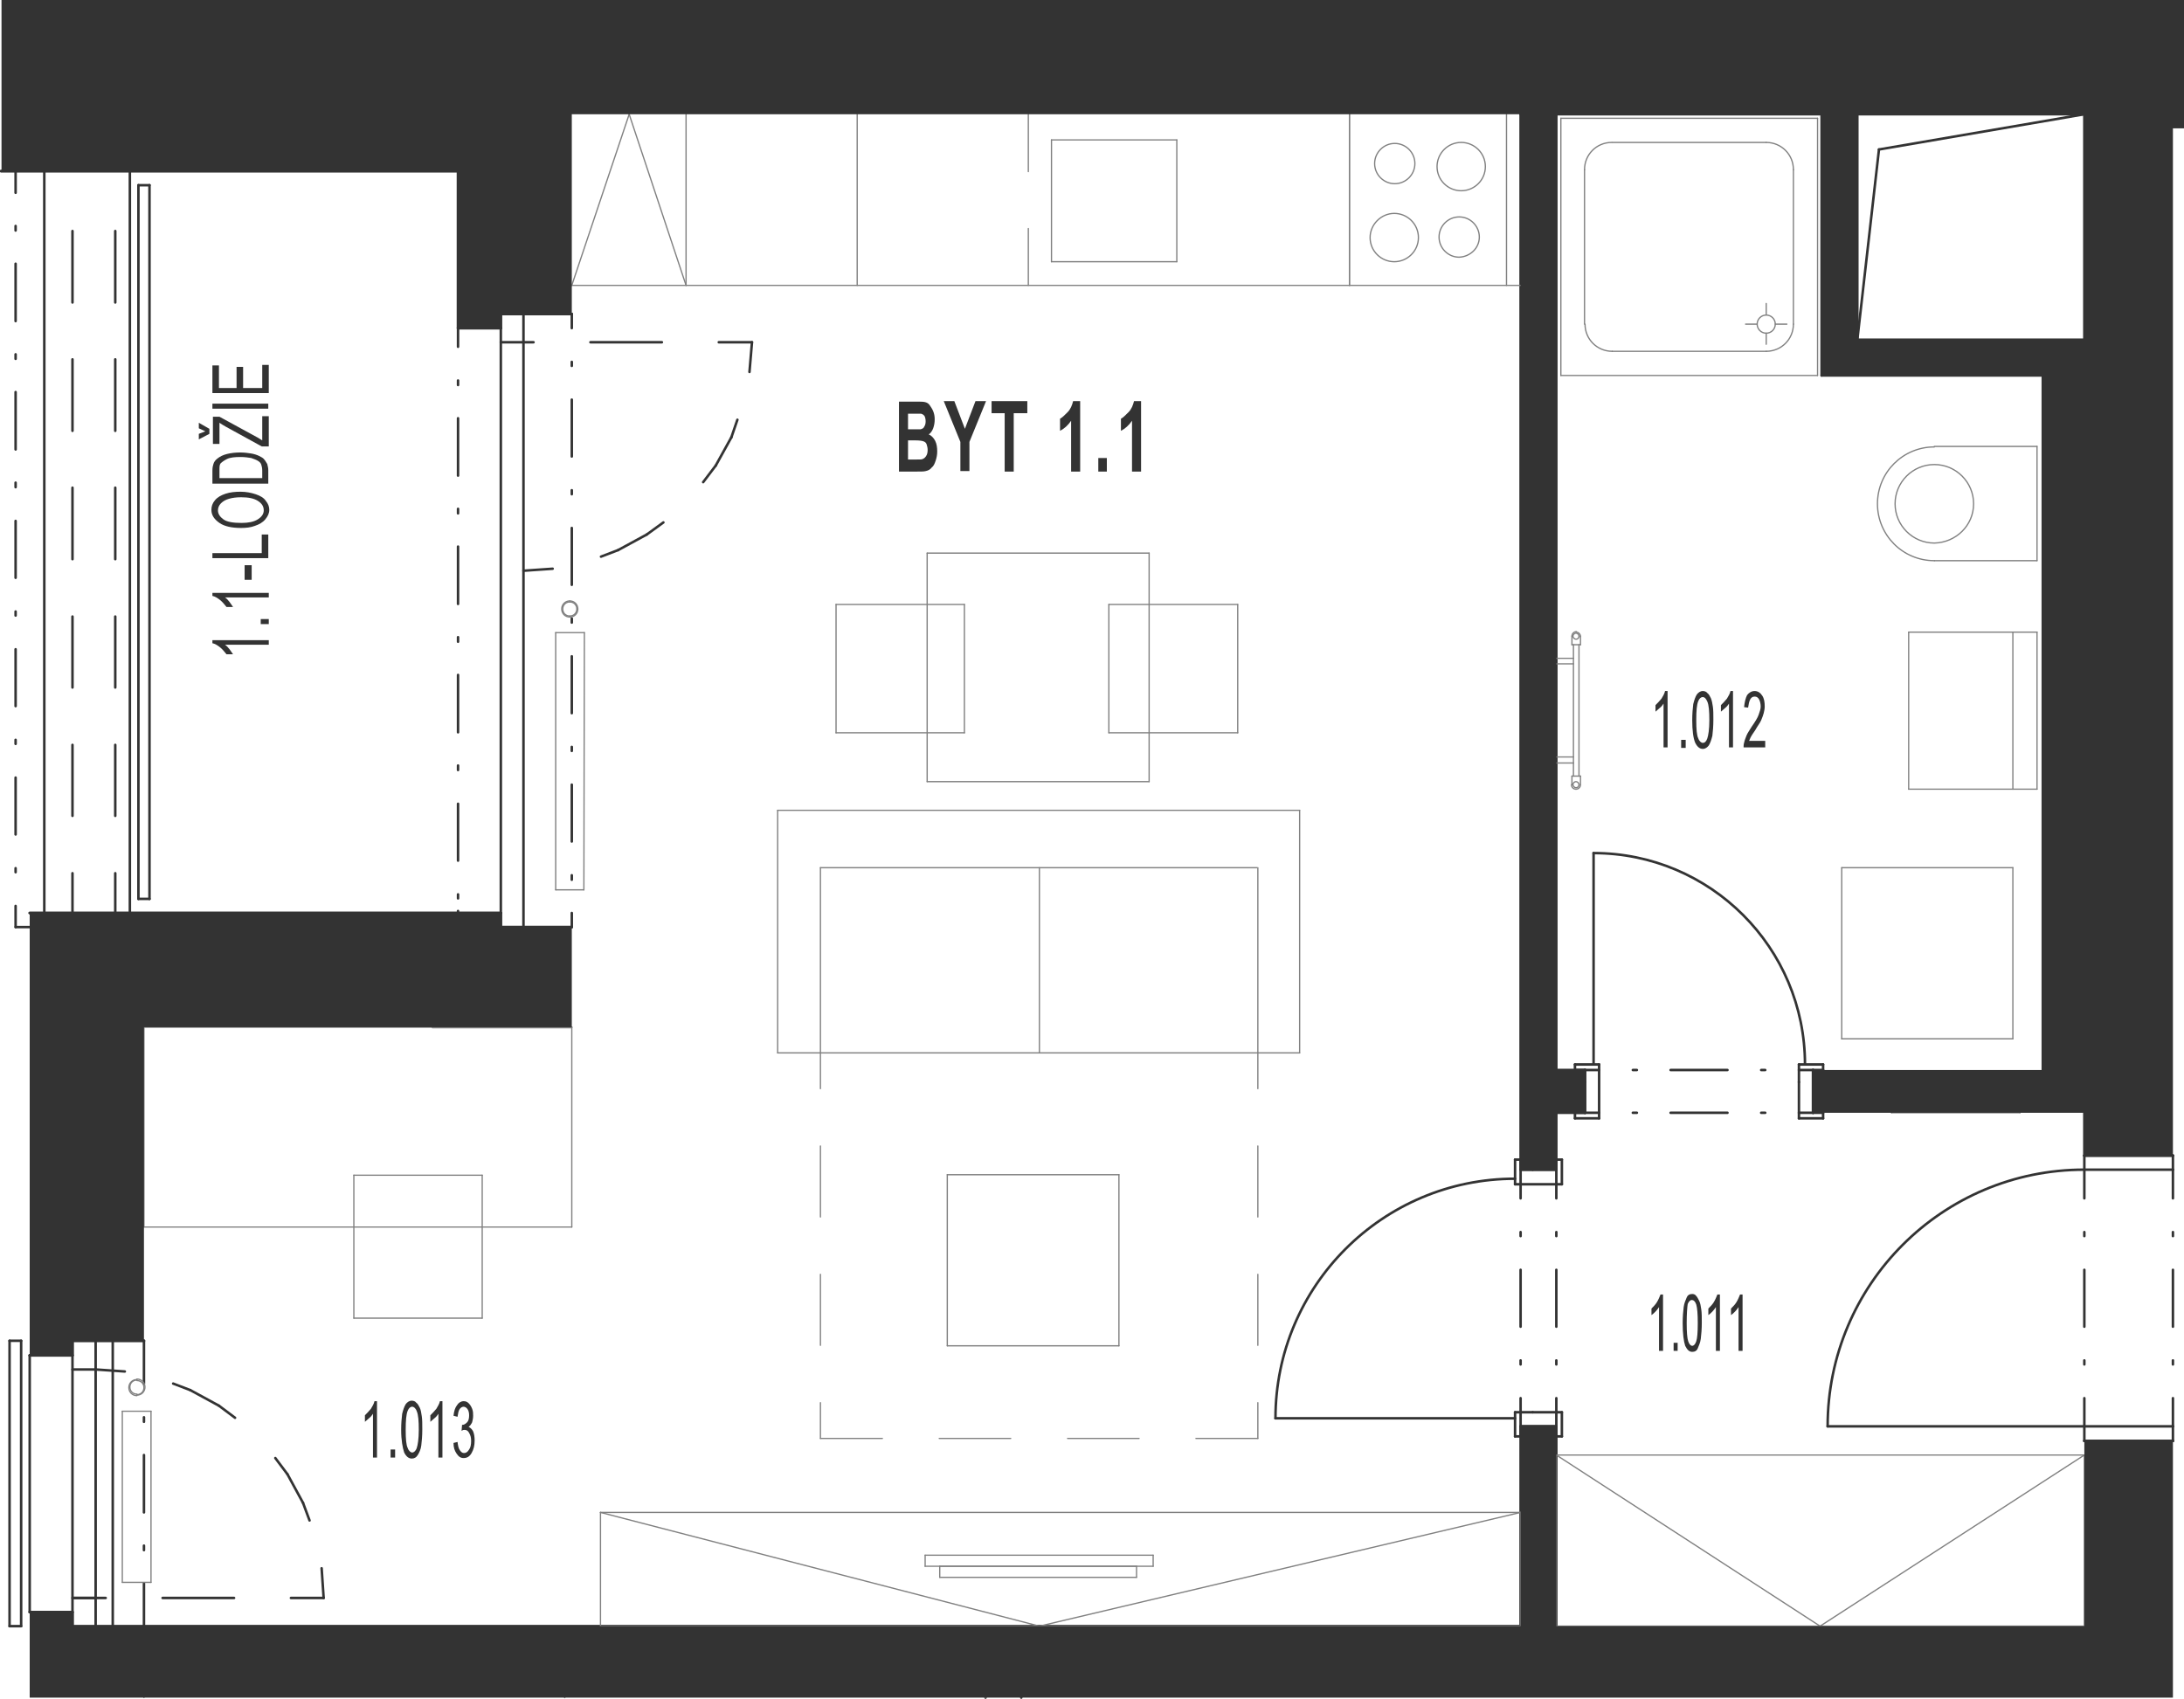 <?xml version="1.0" encoding="utf-8"?>
<!-- Generator: Adobe Illustrator 28.2.0, SVG Export Plug-In . SVG Version: 6.00 Build 0)  -->
<svg version="1.1" xmlns="http://www.w3.org/2000/svg" xmlns:xlink="http://www.w3.org/1999/xlink" x="0px" y="0px"
	 viewBox="0 0 433.9 337.6" style="enable-background:new 0 0 433.9 337.6;" xml:space="preserve">
<style type="text/css">
	.st0{fill:none;stroke:#333333;stroke-width:0.5;stroke-linecap:round;stroke-linejoin:round;stroke-miterlimit:10;}
	.st1{fill:#333333;}
	.st2{fill:none;stroke:#808080;stroke-width:0.25;stroke-linecap:round;stroke-linejoin:round;stroke-miterlimit:10;}
	.st3{fill-rule:evenodd;clip-rule:evenodd;fill:#333333;}
</style>
<g id="vykres">
	<line class="st0" x1="29.7" y1="36.8" x2="27.5" y2="36.8"/>
	<line class="st0" x1="14.5" y1="317.5" x2="19" y2="317.5"/>
	<line class="st0" x1="14.4" y1="272.1" x2="19" y2="272.1"/>
	<line class="st0" x1="4.2" y1="266.4" x2="1.9" y2="266.4"/>
	<line class="st0" x1="5.9" y1="269.3" x2="14.4" y2="269.3"/>
	<line class="st0" x1="4.2" y1="323.1" x2="1.9" y2="323.1"/>
	<line class="st0" x1="4.2" y1="323.1" x2="4.2" y2="266.4"/>
	<line class="st0" x1="1.9" y1="323.1" x2="1.9" y2="266.4"/>
	<line class="st0" x1="22.4" y1="323.1" x2="22.4" y2="266.4"/>
	<line class="st0" x1="5.9" y1="320.3" x2="5.9" y2="269.3"/>
	<line class="st0" x1="5.9" y1="320.3" x2="14.4" y2="320.3"/>
	<line class="st0" x1="14.4" y1="323.1" x2="14.4" y2="266.4"/>
	<line class="st0" x1="19" y1="323.1" x2="19" y2="266.4"/>
	<line class="st0" x1="14.4" y1="317.5" x2="21" y2="317.5"/>
	<line class="st0" x1="32.3" y1="317.5" x2="46.5" y2="317.5"/>
	<line class="st0" x1="57.8" y1="317.5" x2="64.3" y2="317.5"/>
	<line class="st0" x1="414.1" y1="232.4" x2="414.1" y2="229.6"/>
	<line class="st0" x1="414.1" y1="283.4" x2="414.1" y2="286.3"/>
	<line class="st0" x1="414.1" y1="232.4" x2="414.1" y2="238.1"/>
	<line class="st0" x1="414.1" y1="244.8" x2="414.1" y2="245.6"/>
	<line class="st0" x1="414.1" y1="252.3" x2="414.1" y2="263.6"/>
	<line class="st0" x1="414.1" y1="270.3" x2="414.1" y2="271.1"/>
	<line class="st0" x1="414.1" y1="277.8" x2="414.1" y2="283.4"/>
	<line class="st0" x1="414.1" y1="283.4" x2="363.1" y2="283.4"/>
	<line class="st0" x1="302.1" y1="22.7" x2="414.1" y2="22.7"/>
	<line class="st0" x1="373.3" y1="29.7" x2="414.1" y2="22.7"/>
	<line class="st0" x1="414.1" y1="22.7" x2="414.1" y2="74.6"/>
	<line class="st0" x1="414.1" y1="67.5" x2="369" y2="67.5"/>
	<line class="st0" x1="369" y1="22.7" x2="369" y2="67.5"/>
	<line class="st0" x1="361.9" y1="74.6" x2="414.1" y2="74.6"/>
	<line class="st0" x1="361.9" y1="22.7" x2="361.9" y2="74.6"/>
	<line class="st0" x1="369" y1="67.5" x2="373.3" y2="29.7"/>
	<line class="st0" x1="431.7" y1="229.6" x2="431.7" y2="232.4"/>
	<line class="st0" x1="431.7" y1="286.3" x2="431.7" y2="283.4"/>
	<line class="st0" x1="431.7" y1="232.4" x2="431.7" y2="238.1"/>
	<line class="st0" x1="431.7" y1="244.8" x2="431.7" y2="245.6"/>
	<line class="st0" x1="431.7" y1="252.3" x2="431.7" y2="263.6"/>
	<line class="st0" x1="431.7" y1="270.3" x2="431.7" y2="271.1"/>
	<line class="st0" x1="431.7" y1="277.8" x2="431.7" y2="283.4"/>
	<line class="st0" x1="431.7" y1="232.4" x2="414.1" y2="232.4"/>
	<line class="st0" x1="431.7" y1="283.4" x2="414.1" y2="283.4"/>
	<line class="st0" x1="414.1" y1="229.6" x2="431.7" y2="229.6"/>
	<line class="st0" x1="414.1" y1="286.3" x2="431.7" y2="286.3"/>
	<line class="st0" x1="195.8" y1="337.3" x2="195.8" y2="337.3"/>
	<line class="st0" x1="202.9" y1="337.3" x2="202.9" y2="337.3"/>
	<line class="st0" x1="28.6" y1="323.1" x2="28.6" y2="314.6"/>
	<line class="st0" x1="28.6" y1="308" x2="28.6" y2="307.1"/>
	<line class="st0" x1="28.6" y1="300.5" x2="28.6" y2="289.1"/>
	<line class="st0" x1="28.6" y1="282.5" x2="28.6" y2="281.6"/>
	<line class="st0" x1="28.6" y1="274.9" x2="28.6" y2="266.4"/>
	<line class="st0" x1="14.4" y1="323.1" x2="28.6" y2="323.1"/>
	<line class="st0" x1="28.6" y1="323.1" x2="28.6" y2="323.1"/>
	<line class="st0" x1="302.1" y1="323.1" x2="28.6" y2="323.1"/>
	<line class="st0" x1="14.4" y1="266.4" x2="28.6" y2="266.4"/>
	<line class="st0" x1="8.8" y1="181.4" x2="8.8" y2="34"/>
	<line class="st0" x1="29.7" y1="178.6" x2="27.5" y2="178.6"/>
	<line class="st0" x1="25.8" y1="181.4" x2="25.8" y2="34"/>
	<line class="st0" x1="99.5" y1="181.4" x2="5.9" y2="181.4"/>
	<line class="st0" x1="99.5" y1="189.9" x2="14.4" y2="189.9"/>
	<line class="st0" x1="29.7" y1="36.8" x2="29.7" y2="178.6"/>
	<line class="st0" x1="27.5" y1="36.8" x2="27.5" y2="178.6"/>
	<line class="st0" x1="3.1" y1="184.2" x2="5.9" y2="184.2"/>
	<line class="st0" x1="3.1" y1="184.2" x2="3.1" y2="180"/>
	<line class="st0" x1="3.1" y1="173.3" x2="3.1" y2="172.5"/>
	<line class="st0" x1="3.1" y1="165.8" x2="3.1" y2="154.5"/>
	<line class="st0" x1="3.1" y1="147.8" x2="3.1" y2="147"/>
	<line class="st0" x1="3.1" y1="140.3" x2="3.1" y2="129"/>
	<line class="st0" x1="3.1" y1="122.3" x2="3.1" y2="121.5"/>
	<line class="st0" x1="3.1" y1="114.8" x2="3.1" y2="103.5"/>
	<line class="st0" x1="3.1" y1="96.8" x2="3.1" y2="95.9"/>
	<line class="st0" x1="3.1" y1="89.3" x2="3.1" y2="77.9"/>
	<line class="st0" x1="3.1" y1="71.3" x2="3.1" y2="70.4"/>
	<line class="st0" x1="3.1" y1="63.8" x2="3.1" y2="52.4"/>
	<line class="st0" x1="3.1" y1="45.8" x2="3.1" y2="44.9"/>
	<line class="st0" x1="3.1" y1="38.3" x2="3.1" y2="34"/>
	<line class="st0" x1="99.5" y1="184.2" x2="113.6" y2="184.2"/>
	<line class="st0" x1="14.4" y1="185.4" x2="22.9" y2="185.4"/>
	<line class="st0" x1="14.4" y1="185.4" x2="14.4" y2="173.5"/>
	<line class="st0" x1="14.4" y1="162.1" x2="14.4" y2="148"/>
	<line class="st0" x1="14.4" y1="136.6" x2="14.4" y2="122.5"/>
	<line class="st0" x1="14.4" y1="111.1" x2="14.4" y2="96.9"/>
	<line class="st0" x1="14.4" y1="85.6" x2="14.4" y2="71.4"/>
	<line class="st0" x1="14.4" y1="60.1" x2="14.4" y2="45.9"/>
	<line class="st0" x1="22.9" y1="45.9" x2="22.9" y2="60.1"/>
	<line class="st0" x1="22.9" y1="71.4" x2="22.9" y2="85.6"/>
	<line class="st0" x1="22.9" y1="96.9" x2="22.9" y2="111.1"/>
	<line class="st0" x1="22.9" y1="122.5" x2="22.9" y2="136.6"/>
	<line class="st0" x1="22.9" y1="148" x2="22.9" y2="162.1"/>
	<line class="st0" x1="22.9" y1="173.5" x2="22.9" y2="185.4"/>
	<line class="st0" x1="99.5" y1="189.9" x2="99.5" y2="22.7"/>
	<line class="st0" x1="99.5" y1="62.4" x2="113.6" y2="62.4"/>
	<line class="st0" x1="104" y1="62.4" x2="104" y2="184.2"/>
	<line class="st0" x1="113.6" y1="62.4" x2="113.6" y2="65.2"/>
	<line class="st0" x1="113.6" y1="71.9" x2="113.6" y2="72.7"/>
	<line class="st0" x1="113.6" y1="79.4" x2="113.6" y2="90.7"/>
	<line class="st0" x1="113.6" y1="97.4" x2="113.6" y2="98.2"/>
	<line class="st0" x1="113.6" y1="104.9" x2="113.6" y2="116.2"/>
	<line class="st0" x1="113.6" y1="122.9" x2="113.6" y2="123.7"/>
	<line class="st0" x1="113.6" y1="130.4" x2="113.6" y2="141.7"/>
	<line class="st0" x1="113.6" y1="148.4" x2="113.6" y2="149.2"/>
	<line class="st0" x1="113.6" y1="155.9" x2="113.6" y2="167.2"/>
	<line class="st0" x1="113.6" y1="173.9" x2="113.6" y2="174.8"/>
	<line class="st0" x1="113.6" y1="181.4" x2="113.6" y2="184.2"/>
	<line class="st0" x1="99.5" y1="68" x2="106" y2="68"/>
	<line class="st0" x1="117.3" y1="68" x2="131.5" y2="68"/>
	<line class="st0" x1="142.8" y1="68" x2="149.4" y2="68"/>
	<line class="st0" x1="91" y1="65.2" x2="91" y2="68.9"/>
	<line class="st0" x1="91" y1="75.6" x2="91" y2="76.5"/>
	<line class="st0" x1="91" y1="83.1" x2="91" y2="94.5"/>
	<line class="st0" x1="91" y1="101.1" x2="91" y2="102"/>
	<line class="st0" x1="91" y1="108.6" x2="91" y2="120"/>
	<line class="st0" x1="91" y1="126.6" x2="91" y2="127.5"/>
	<line class="st0" x1="91" y1="134.1" x2="91" y2="145.5"/>
	<line class="st0" x1="91" y1="152.1" x2="91" y2="153"/>
	<line class="st0" x1="91" y1="159.7" x2="91" y2="171"/>
	<line class="st0" x1="91" y1="177.7" x2="91" y2="178.5"/>
	<line class="st0" x1="91" y1="181" x2="91" y2="181.4"/>
	<line class="st0" x1="91" y1="34" x2="91" y2="65.2"/>
	<line class="st0" x1="91" y1="65.2" x2="99.5" y2="65.2"/>
	<line class="st0" x1="91" y1="34" x2="0.2" y2="34"/>
	<line class="st0" x1="302.1" y1="232.4" x2="302.1" y2="238.1"/>
	<line class="st0" x1="302.1" y1="244.8" x2="302.1" y2="245.6"/>
	<line class="st0" x1="302.1" y1="252.3" x2="302.1" y2="263.6"/>
	<line class="st0" x1="302.1" y1="270.3" x2="302.1" y2="271.1"/>
	<line class="st0" x1="302.1" y1="277.8" x2="302.1" y2="283.4"/>
	<line class="st0" x1="309.2" y1="283.4" x2="309.2" y2="277.8"/>
	<line class="st0" x1="309.2" y1="271.1" x2="309.2" y2="270.3"/>
	<line class="st0" x1="309.2" y1="263.6" x2="309.2" y2="252.3"/>
	<line class="st0" x1="309.2" y1="245.6" x2="309.2" y2="244.8"/>
	<line class="st0" x1="309.2" y1="238.1" x2="309.2" y2="232.4"/>
	<line class="st0" x1="301" y1="281.8" x2="253.4" y2="281.8"/>
	<line class="st0" x1="302.1" y1="283.4" x2="309.2" y2="283.4"/>
	<line class="st0" x1="302.1" y1="232.4" x2="309.2" y2="232.4"/>
	<line class="st0" x1="302.1" y1="283.4" x2="302.1" y2="323.1"/>
	<line class="st0" x1="309.2" y1="283.4" x2="309.2" y2="323.1"/>
	<line class="st0" x1="302.1" y1="22.7" x2="302.1" y2="232.4"/>
	<line class="st0" x1="360.2" y1="221.1" x2="357.4" y2="221.1"/>
	<line class="st0" x1="350.7" y1="221.1" x2="349.9" y2="221.1"/>
	<line class="st0" x1="343.2" y1="221.1" x2="331.9" y2="221.1"/>
	<line class="st0" x1="325.2" y1="221.1" x2="324.4" y2="221.1"/>
	<line class="st0" x1="317.7" y1="221.1" x2="314.9" y2="221.1"/>
	<line class="st0" x1="314.9" y1="212.6" x2="317.7" y2="212.6"/>
	<line class="st0" x1="324.4" y1="212.6" x2="325.2" y2="212.6"/>
	<line class="st0" x1="331.9" y1="212.6" x2="343.2" y2="212.6"/>
	<line class="st0" x1="349.9" y1="212.6" x2="350.7" y2="212.6"/>
	<line class="st0" x1="357.4" y1="212.6" x2="360.2" y2="212.6"/>
	<line class="st0" x1="316.6" y1="211.5" x2="316.6" y2="169.5"/>
	<line class="st0" x1="360.2" y1="212.6" x2="360.2" y2="221.1"/>
	<line class="st0" x1="314.9" y1="212.6" x2="314.9" y2="221.1"/>
	<line class="st0" x1="309.2" y1="221.1" x2="314.9" y2="221.1"/>
	<line class="st0" x1="309.2" y1="212.6" x2="314.9" y2="212.6"/>
	<line class="st0" x1="414.1" y1="221.1" x2="414.1" y2="229.6"/>
	<line class="st0" x1="309.2" y1="22.7" x2="309.2" y2="212.6"/>
	<line class="st0" x1="309.2" y1="221.1" x2="309.2" y2="232.4"/>
	<line class="st0" x1="64.3" y1="317.5" x2="63.9" y2="311.6"/>
	<line class="st0" x1="61.5" y1="302.1" x2="60.2" y2="298.6"/>
	<line class="st0" x1="60.2" y1="298.6" x2="57.1" y2="292.9"/>
	<line class="st0" x1="57.1" y1="292.9" x2="54.7" y2="289.7"/>
	<line class="st0" x1="46.7" y1="281.7" x2="43.5" y2="279.3"/>
	<line class="st0" x1="43.5" y1="279.3" x2="37.8" y2="276.2"/>
	<line class="st0" x1="37.8" y1="276.2" x2="34.4" y2="274.9"/>
	<line class="st0" x1="24.8" y1="272.5" x2="19" y2="272.1"/>
	<path class="st0" d="M363.1,283.4C363.1,283.4,363.1,283.4,363.1,283.4c0-28.2,22.8-51,51-51"/>
	<path class="st0" d="M64,187.1c0-1.6-1.3-2.8-2.8-2.8s-2.8,1.3-2.8,2.8s1.3,2.8,2.8,2.8S64,188.7,64,187.1"/>
	<line class="st0" x1="104" y1="113.4" x2="109.8" y2="113"/>
	<line class="st0" x1="119.4" y1="110.6" x2="122.8" y2="109.3"/>
	<line class="st0" x1="122.8" y1="109.3" x2="128.5" y2="106.2"/>
	<line class="st0" x1="128.5" y1="106.2" x2="131.8" y2="103.8"/>
	<line class="st0" x1="139.7" y1="95.8" x2="142.2" y2="92.5"/>
	<line class="st0" x1="142.2" y1="92.5" x2="145.3" y2="86.9"/>
	<line class="st0" x1="145.3" y1="86.9" x2="146.5" y2="83.4"/>
	<line class="st0" x1="148.9" y1="73.9" x2="149.4" y2="68"/>
	<path class="st0" d="M253.4,281.8c0-26.3,21.3-47.6,47.6-47.6c0,0,0,0,0,0"/>
	<path class="st0" d="M316.6,169.5c23.2,0,42,18.8,42,42"/>
	<line class="st0" x1="304.5" y1="232.4" x2="309.2" y2="232.4"/>
	<line class="st0" x1="309.2" y1="232.4" x2="309.2" y2="230.4"/>
	<line class="st0" x1="309.2" y1="230.4" x2="310.3" y2="230.4"/>
	<line class="st0" x1="310.3" y1="230.4" x2="310.3" y2="235.3"/>
	<line class="st0" x1="310.3" y1="235.3" x2="301" y2="235.3"/>
	<line class="st0" x1="301" y1="235.3" x2="301" y2="230.4"/>
	<line class="st0" x1="301" y1="230.4" x2="302.1" y2="230.4"/>
	<line class="st0" x1="302.1" y1="230.4" x2="302.1" y2="232.4"/>
	<line class="st0" x1="302.1" y1="232.4" x2="304.5" y2="232.4"/>
	<line class="st0" x1="304.5" y1="280.6" x2="310.3" y2="280.6"/>
	<line class="st0" x1="310.3" y1="280.6" x2="310.3" y2="285.4"/>
	<line class="st0" x1="310.3" y1="285.4" x2="309.2" y2="285.4"/>
	<line class="st0" x1="309.2" y1="285.4" x2="309.2" y2="283.4"/>
	<line class="st0" x1="309.2" y1="283.4" x2="302.1" y2="283.4"/>
	<line class="st0" x1="302.1" y1="283.4" x2="302.1" y2="285.4"/>
	<line class="st0" x1="302.1" y1="285.4" x2="301" y2="285.4"/>
	<line class="st0" x1="301" y1="285.4" x2="301" y2="280.6"/>
	<line class="st0" x1="301" y1="280.6" x2="304.5" y2="280.6"/>
	<line class="st0" x1="314.9" y1="215" x2="314.9" y2="221.1"/>
	<line class="st0" x1="314.9" y1="221.1" x2="312.9" y2="221.1"/>
	<line class="st0" x1="312.9" y1="221.1" x2="312.9" y2="222.2"/>
	<line class="st0" x1="312.9" y1="222.2" x2="317.7" y2="222.2"/>
	<line class="st0" x1="317.7" y1="222.2" x2="317.7" y2="211.5"/>
	<line class="st0" x1="317.7" y1="211.5" x2="312.9" y2="211.5"/>
	<line class="st0" x1="312.9" y1="211.5" x2="312.9" y2="212.6"/>
	<line class="st0" x1="312.9" y1="212.6" x2="314.9" y2="212.6"/>
	<line class="st0" x1="314.9" y1="212.6" x2="314.9" y2="215"/>
	<line class="st0" x1="357.4" y1="215" x2="357.4" y2="222.2"/>
	<line class="st0" x1="357.4" y1="222.2" x2="362.2" y2="222.2"/>
	<line class="st0" x1="362.2" y1="222.2" x2="362.2" y2="221.1"/>
	<line class="st0" x1="362.2" y1="221.1" x2="360.2" y2="221.1"/>
	<line class="st0" x1="360.2" y1="221.1" x2="360.2" y2="212.6"/>
	<line class="st0" x1="360.2" y1="212.6" x2="362.2" y2="212.6"/>
	<line class="st0" x1="362.2" y1="212.6" x2="362.2" y2="211.5"/>
	<line class="st0" x1="362.2" y1="211.5" x2="357.4" y2="211.5"/>
	<line class="st0" x1="357.4" y1="211.5" x2="357.4" y2="215"/>
	<line class="st0" x1="0.2" y1="34" x2="91" y2="34"/>
	<line class="st0" x1="91" y1="34" x2="91" y2="65.2"/>
	<line class="st0" x1="91" y1="65.2" x2="99.5" y2="65.2"/>
	<line class="st0" x1="99.5" y1="65.2" x2="99.5" y2="62.4"/>
	<line class="st0" x1="99.5" y1="62.4" x2="113.6" y2="62.4"/>
	<line class="st0" x1="414.1" y1="229.6" x2="431.7" y2="229.6"/>
	<line class="st0" x1="113.6" y1="184.2" x2="99.5" y2="184.2"/>
	<line class="st0" x1="99.5" y1="184.2" x2="99.5" y2="181.4"/>
	<line class="st0" x1="99.5" y1="181.4" x2="5.9" y2="181.4"/>
	<line class="st0" x1="5.9" y1="269.3" x2="14.4" y2="269.3"/>
	<line class="st0" x1="14.4" y1="269.3" x2="14.4" y2="266.4"/>
	<line class="st0" x1="14.4" y1="266.4" x2="28.6" y2="266.4"/>
	<line class="st0" x1="14.4" y1="323.1" x2="14.4" y2="320.3"/>
	<line class="st0" x1="14.4" y1="320.3" x2="5.9" y2="320.3"/>
	<line class="st0" x1="431.7" y1="286.3" x2="414.1" y2="286.3"/>
</g>
<g id="popisky">
	<g>
		<path class="st1" d="M330.3,268.4h-0.7v-8.7c-0.2,0.3-0.4,0.6-0.7,0.9c-0.3,0.3-0.5,0.5-0.8,0.7V260c0.4-0.4,0.8-0.8,1.1-1.3
			c0.3-0.5,0.5-1,0.7-1.5h0.5V268.4z"/>
		<path class="st1" d="M332.5,268.4v-1.6h0.8v1.6H332.5z"/>
		<path class="st1" d="M334.3,262.9c0-1.3,0.1-2.4,0.2-3.2c0.1-0.8,0.4-1.4,0.6-1.9s0.6-0.7,1.1-0.7c0.3,0,0.6,0.1,0.8,0.4
			c0.2,0.2,0.4,0.6,0.6,1s0.3,1,0.4,1.7s0.1,1.5,0.1,2.6c0,1.3-0.1,2.4-0.2,3.2s-0.4,1.4-0.6,1.9s-0.6,0.7-1.1,0.7
			c-0.6,0-1-0.4-1.4-1.2C334.5,266.5,334.3,265,334.3,262.9z M335.1,262.9c0,1.8,0.1,3,0.3,3.6c0.2,0.6,0.5,0.9,0.8,0.9
			s0.6-0.3,0.8-0.9c0.2-0.6,0.3-1.8,0.3-3.6c0-1.8-0.1-3-0.3-3.7c-0.2-0.6-0.5-0.9-0.9-0.9c-0.3,0-0.6,0.3-0.8,0.8
			C335.2,259.8,335.1,261.1,335.1,262.9z"/>
		<path class="st1" d="M341.6,268.4h-0.7v-8.7c-0.2,0.3-0.4,0.6-0.7,0.9c-0.3,0.3-0.5,0.5-0.8,0.7V260c0.4-0.4,0.8-0.8,1.1-1.3
			c0.3-0.5,0.5-1,0.7-1.5h0.5V268.4z"/>
		<path class="st1" d="M346.1,268.4h-0.7v-8.7c-0.2,0.3-0.4,0.6-0.7,0.9c-0.3,0.3-0.5,0.5-0.8,0.7V260c0.4-0.4,0.8-0.8,1.1-1.3
			c0.3-0.5,0.5-1,0.7-1.5h0.5V268.4z"/>
	</g>
	<g>
		<path class="st1" d="M331.3,148.5h-0.8v-8.7c-0.2,0.3-0.4,0.6-0.8,0.9c-0.3,0.3-0.6,0.5-0.8,0.7v-1.3c0.4-0.4,0.8-0.8,1.2-1.3
			c0.3-0.5,0.6-1,0.7-1.5h0.5V148.5z"/>
		<path class="st1" d="M334,148.5V147h0.9v1.6H334z"/>
		<path class="st1" d="M336.2,143.1c0-1.3,0.1-2.4,0.2-3.2c0.2-0.8,0.4-1.4,0.7-1.9c0.3-0.4,0.7-0.7,1.2-0.7c0.3,0,0.7,0.1,0.9,0.4
			c0.3,0.2,0.5,0.6,0.7,1c0.2,0.5,0.3,1,0.4,1.7c0.1,0.7,0.1,1.5,0.1,2.6c0,1.3-0.1,2.4-0.2,3.2c-0.2,0.8-0.4,1.4-0.7,1.9
			c-0.3,0.4-0.7,0.7-1.2,0.7c-0.6,0-1.1-0.4-1.5-1.2C336.4,146.7,336.2,145.1,336.2,143.1z M337,143.1c0,1.8,0.1,3,0.4,3.6
			c0.2,0.6,0.6,0.9,0.9,0.9c0.4,0,0.7-0.3,0.9-0.9s0.4-1.8,0.4-3.6c0-1.8-0.1-3-0.4-3.7s-0.6-0.9-0.9-0.9c-0.4,0-0.7,0.3-0.9,0.8
			C337.1,140,337,141.2,337,143.1z"/>
		<path class="st1" d="M344.3,148.5h-0.8v-8.7c-0.2,0.3-0.4,0.6-0.8,0.9c-0.3,0.3-0.6,0.5-0.8,0.7v-1.3c0.4-0.4,0.8-0.8,1.2-1.3
			c0.3-0.5,0.6-1,0.7-1.5h0.5V148.5z"/>
		<path class="st1" d="M350.7,147.2v1.3h-4.3c0-0.3,0-0.6,0.1-0.9c0.1-0.5,0.3-1,0.5-1.5s0.6-1,1-1.7c0.7-1,1.2-1.8,1.4-2.4
			c0.2-0.6,0.4-1.1,0.4-1.6c0-0.5-0.1-1-0.3-1.4s-0.5-0.6-0.9-0.6c-0.4,0-0.7,0.2-0.9,0.6s-0.3,0.9-0.4,1.6l-0.8-0.1
			c0.1-1,0.3-1.8,0.6-2.4c0.4-0.5,0.9-0.8,1.5-0.8c0.6,0,1.1,0.3,1.5,0.9c0.4,0.6,0.5,1.3,0.5,2.2c0,0.4-0.1,0.9-0.2,1.3
			c-0.1,0.4-0.3,0.9-0.5,1.4c-0.2,0.5-0.7,1.1-1.2,2c-0.5,0.7-0.8,1.2-0.9,1.4c-0.1,0.2-0.2,0.5-0.3,0.7H350.7z"/>
	</g>
	<g>
		<path class="st1" d="M74.9,289.6h-0.8v-8.7c-0.2,0.3-0.4,0.6-0.8,0.9c-0.3,0.3-0.6,0.5-0.8,0.7v-1.3c0.4-0.4,0.8-0.8,1.2-1.3
			c0.3-0.5,0.6-1,0.7-1.5h0.5V289.6z"/>
		<path class="st1" d="M77.6,289.6v-1.6h0.9v1.6H77.6z"/>
		<path class="st1" d="M79.7,284.1c0-1.3,0.1-2.4,0.2-3.2c0.2-0.8,0.4-1.4,0.7-1.9c0.3-0.4,0.7-0.7,1.2-0.7c0.3,0,0.7,0.1,0.9,0.4
			c0.3,0.2,0.5,0.6,0.7,1s0.3,1,0.4,1.7s0.1,1.5,0.1,2.6c0,1.3-0.1,2.4-0.2,3.2s-0.4,1.4-0.7,1.9s-0.7,0.7-1.2,0.7
			c-0.6,0-1.1-0.4-1.5-1.2C80,287.7,79.7,286.2,79.7,284.1z M80.6,284.1c0,1.8,0.1,3,0.4,3.6c0.2,0.6,0.6,0.9,0.9,0.9
			s0.7-0.3,0.9-0.9c0.2-0.6,0.4-1.8,0.4-3.6c0-1.8-0.1-3-0.4-3.7c-0.2-0.6-0.6-0.9-0.9-0.9c-0.4,0-0.7,0.3-0.9,0.8
			C80.7,281,80.6,282.3,80.6,284.1z"/>
		<path class="st1" d="M87.9,289.6h-0.8v-8.7c-0.2,0.3-0.4,0.6-0.8,0.9c-0.3,0.3-0.6,0.5-0.8,0.7v-1.3c0.4-0.4,0.8-0.8,1.2-1.3
			c0.3-0.5,0.6-1,0.7-1.5h0.5V289.6z"/>
		<path class="st1" d="M90.1,286.7l0.8-0.2c0.1,0.8,0.2,1.3,0.5,1.7s0.5,0.5,0.8,0.5c0.4,0,0.7-0.2,1-0.7c0.3-0.4,0.4-1,0.4-1.7
			c0-0.6-0.1-1.1-0.4-1.6c-0.2-0.4-0.5-0.6-0.9-0.6c-0.2,0-0.3,0-0.6,0.2l0.1-1.2c0.1,0,0.1,0,0.1,0c0.3,0,0.6-0.2,0.9-0.5
			s0.4-0.8,0.4-1.4c0-0.5-0.1-0.9-0.3-1.2s-0.5-0.5-0.8-0.5c-0.3,0-0.6,0.2-0.8,0.5c-0.2,0.3-0.3,0.8-0.4,1.5l-0.8-0.2
			c0.1-0.9,0.3-1.6,0.7-2.1c0.3-0.5,0.8-0.8,1.3-0.8c0.4,0,0.7,0.1,1,0.4c0.3,0.3,0.5,0.6,0.7,1.1s0.2,0.9,0.2,1.4
			c0,0.5-0.1,0.9-0.2,1.3c-0.2,0.4-0.4,0.7-0.7,0.9c0.4,0.2,0.7,0.5,0.9,0.9c0.2,0.5,0.3,1.1,0.3,1.8c0,1-0.2,1.8-0.6,2.5
			s-0.9,1-1.6,1c-0.6,0-1-0.3-1.4-0.9S90.1,287.6,90.1,286.7z"/>
	</g>
	<g>
		<path class="st1" d="M178.6,79.8h3.6c0.7,0,1.2,0,1.6,0.1s0.7,0.3,0.9,0.6s0.5,0.7,0.7,1.2c0.2,0.5,0.3,1,0.3,1.6
			c0,0.7-0.1,1.2-0.3,1.8c-0.2,0.5-0.5,1-0.9,1.2c0.5,0.2,1,0.7,1.3,1.3c0.3,0.6,0.4,1.3,0.4,2.1c0,0.6-0.1,1.2-0.3,1.8
			c-0.2,0.6-0.4,1.1-0.8,1.4c-0.3,0.4-0.7,0.6-1.2,0.7c-0.3,0.1-1,0.1-2.2,0.1h-3.1V79.8z M180.4,82.1v3.2h1.2c0.7,0,1.1,0,1.3,0
			c0.3-0.1,0.6-0.2,0.7-0.5c0.2-0.3,0.3-0.6,0.3-1.1c0-0.4-0.1-0.8-0.2-1c-0.2-0.3-0.4-0.4-0.7-0.5c-0.2,0-0.7,0-1.5,0H180.4z
			 M180.4,87.6v3.7h1.7c0.7,0,1.1,0,1.2-0.1c0.3-0.1,0.5-0.3,0.7-0.6c0.2-0.3,0.3-0.7,0.3-1.2c0-0.4-0.1-0.8-0.2-1.1
			c-0.1-0.3-0.3-0.5-0.6-0.6c-0.2-0.1-0.8-0.2-1.6-0.2H180.4z"/>
		<path class="st1" d="M190.8,93.7v-5.9l-3.3-8.1h2.1l2.1,5.5l2.1-5.5h2.1l-3.3,8.1v5.8H190.8z"/>
		<path class="st1" d="M199.6,93.7V82.1H197v-2.4h7.1v2.4h-2.7v11.6H199.6z"/>
	</g>
	<g>
		<path class="st1" d="M214.5,93.7h-1.7V83.6c-0.6,0.9-1.4,1.6-2.2,2v-2.4c0.4-0.2,0.9-0.7,1.5-1.3s0.9-1.4,1.1-2.2h1.4V93.7z"/>
		<path class="st1" d="M218.2,93.7V91h1.7v2.7H218.2z"/>
		<path class="st1" d="M226.6,93.7h-1.7V83.6c-0.6,0.9-1.4,1.6-2.2,2v-2.4c0.4-0.2,0.9-0.7,1.5-1.3s0.9-1.4,1.1-2.2h1.4V93.7z"/>
	</g>
	<g>
		<path class="st1" d="M53.4,127.2v0.9h-8.7c0.3,0.2,0.6,0.5,0.9,0.9c0.3,0.4,0.5,0.7,0.7,1H45c-0.4-0.5-0.8-1-1.3-1.4
			c-0.5-0.4-1-0.7-1.5-0.8v-0.6H53.4z"/>
		<path class="st1" d="M53.4,124h-1.6V123h1.6V124z"/>
		<path class="st1" d="M53.4,117.8v0.9h-8.7c0.3,0.2,0.6,0.5,0.9,0.9c0.3,0.4,0.5,0.7,0.7,1H45c-0.4-0.5-0.8-1-1.3-1.4
			c-0.5-0.4-1-0.7-1.5-0.8v-0.6H53.4z"/>
		<path class="st1" d="M50,115.2h-1.4v-2.9H50V115.2z"/>
		<path class="st1" d="M53.4,110.9H42.2v-1h9.8v-3.7h1.3V110.9z"/>
		<path class="st1" d="M47.9,104.9c-1.8,0-3.3-0.3-4.3-1c-1-0.7-1.6-1.5-1.6-2.6c0-0.7,0.2-1.3,0.7-1.9c0.5-0.6,1.2-1,2.1-1.3
			c0.9-0.3,1.9-0.4,3-0.4c1.1,0,2.1,0.2,3,0.5c0.9,0.3,1.6,0.7,2,1.3c0.5,0.6,0.7,1.2,0.7,1.8c0,0.7-0.3,1.3-0.8,1.9
			c-0.5,0.6-1.2,1-2.1,1.3C49.8,104.8,48.9,104.9,47.9,104.9z M48,103.9c1.3,0,2.4-0.2,3.2-0.7c0.8-0.5,1.2-1.1,1.2-1.8
			c0-0.8-0.4-1.4-1.2-1.9c-0.8-0.5-1.9-0.7-3.3-0.7c-0.9,0-1.7,0.1-2.4,0.3c-0.7,0.2-1.2,0.5-1.6,0.9c-0.4,0.4-0.6,0.9-0.6,1.4
			c0,0.7,0.4,1.3,1.1,1.8C45.1,103.7,46.3,103.9,48,103.9z"/>
		<path class="st1" d="M53.4,96.1H42.2v-2.6c0-0.6,0.1-1,0.2-1.3c0.1-0.4,0.4-0.8,0.8-1.1c0.5-0.4,1.1-0.7,1.9-0.9
			c0.8-0.2,1.7-0.3,2.6-0.3c0.8,0,1.6,0.1,2.2,0.2s1.2,0.3,1.6,0.5s0.8,0.4,1,0.7c0.2,0.2,0.4,0.6,0.6,0.9c0.1,0.4,0.2,0.8,0.2,1.2
			V96.1z M52.1,95.1v-1.6c0-0.5-0.1-0.9-0.2-1.2s-0.3-0.5-0.6-0.7c-0.3-0.2-0.8-0.4-1.4-0.6c-0.6-0.1-1.3-0.2-2.1-0.2
			c-1.2,0-2.1,0.1-2.7,0.4s-1,0.6-1.3,0.9c-0.2,0.3-0.2,0.7-0.2,1.3v1.6H52.1z"/>
		<path class="st1" d="M40.8,85.7l-1.3-0.6V84l2.1,1.2v1l-2.1,1.1v-1.1L40.8,85.7z M53.4,88.7H52l-7.1-3.9c-0.5-0.3-0.9-0.5-1.3-0.8
			v4.2h-1.3v-5.4h1.3l7.7,4.2l0.8,0.5v-4.8h1.3V88.7z"/>
		<path class="st1" d="M53.4,81.2H42.2v-1h11.1V81.2z"/>
		<path class="st1" d="M53.4,78.1H42.2v-5.5h1.3v4.5H47v-4.2h1.3v4.2h3.8v-4.6h1.3V78.1z"/>
	</g>
</g>
<g id="vybaveni">
	<line class="st2" x1="24.3" y1="280.4" x2="30" y2="280.4"/>
	<line class="st2" x1="30" y1="314.4" x2="24.3" y2="314.4"/>
	<line class="st2" x1="30" y1="280.4" x2="30" y2="314.4"/>
	<line class="st2" x1="24.3" y1="314.4" x2="24.3" y2="280.4"/>
	<line class="st2" x1="404.7" y1="88.7" x2="404.7" y2="111.4"/>
	<line class="st2" x1="404.7" y1="111.4" x2="384.3" y2="111.4"/>
	<line class="st2" x1="384.3" y1="88.7" x2="404.7" y2="88.7"/>
	<line class="st2" x1="404.7" y1="156.8" x2="404.7" y2="125.6"/>
	<line class="st2" x1="379.2" y1="156.8" x2="404.7" y2="156.8"/>
	<line class="st2" x1="404.7" y1="125.6" x2="379.2" y2="125.6"/>
	<line class="st2" x1="379.2" y1="156.8" x2="379.2" y2="125.6"/>
	<line class="st2" x1="399.9" y1="156.8" x2="399.9" y2="125.6"/>
	<line class="st2" x1="312.6" y1="128.1" x2="312.6" y2="154.2"/>
	<line class="st2" x1="313.7" y1="128.1" x2="313.7" y2="154.2"/>
	<line class="st2" x1="309.2" y1="151.6" x2="312.6" y2="151.6"/>
	<line class="st2" x1="312.6" y1="150.4" x2="309.2" y2="150.4"/>
	<line class="st2" x1="309.2" y1="130.8" x2="312.6" y2="130.8"/>
	<line class="st2" x1="312.6" y1="131.9" x2="309.2" y2="131.9"/>
	<line class="st2" x1="312.3" y1="154.2" x2="312.3" y2="155.9"/>
	<line class="st2" x1="314" y1="154.2" x2="312.3" y2="154.2"/>
	<line class="st2" x1="314" y1="155.9" x2="314" y2="154.2"/>
	<line class="st2" x1="312.3" y1="128.1" x2="312.3" y2="126.4"/>
	<line class="st2" x1="314" y1="128.1" x2="312.3" y2="128.1"/>
	<line class="st2" x1="314" y1="126.4" x2="314" y2="128.1"/>
	<line class="st2" x1="399.9" y1="172.4" x2="365.9" y2="172.4"/>
	<line class="st2" x1="365.9" y1="172.4" x2="365.9" y2="206.4"/>
	<line class="st2" x1="365.9" y1="206.4" x2="399.9" y2="206.4"/>
	<line class="st2" x1="399.9" y1="206.4" x2="399.9" y2="172.4"/>
	<line class="st2" x1="361.1" y1="74.6" x2="361.1" y2="23.5"/>
	<line class="st2" x1="310.1" y1="74.6" x2="361.1" y2="74.6"/>
	<line class="st2" x1="361.1" y1="23.5" x2="310.1" y2="23.5"/>
	<line class="st2" x1="310.1" y1="23.5" x2="310.1" y2="74.6"/>
	<line class="st2" x1="320.3" y1="69.8" x2="350.9" y2="69.8"/>
	<line class="st2" x1="314.8" y1="33.7" x2="314.8" y2="64.4"/>
	<line class="st2" x1="350.9" y1="28.3" x2="320.3" y2="28.3"/>
	<line class="st2" x1="356.3" y1="64.4" x2="356.3" y2="33.7"/>
	<line class="st2" x1="349.1" y1="64.4" x2="346.8" y2="64.4"/>
	<line class="st2" x1="350.9" y1="66.2" x2="350.9" y2="68.4"/>
	<line class="st2" x1="352.7" y1="64.4" x2="355" y2="64.4"/>
	<line class="st2" x1="350.9" y1="62.5" x2="350.9" y2="60.3"/>
	<line class="st2" x1="268.1" y1="56.7" x2="268.1" y2="22.7"/>
	<line class="st2" x1="268.1" y1="56.7" x2="268.1" y2="22.6"/>
	<line class="st2" x1="299.3" y1="22.7" x2="299.3" y2="56.7"/>
	<line class="st2" x1="113.6" y1="56.7" x2="302.1" y2="56.7"/>
	<line class="st2" x1="233.8" y1="27.8" x2="233.8" y2="52"/>
	<line class="st2" x1="208.9" y1="52" x2="208.9" y2="27.8"/>
	<line class="st2" x1="233.8" y1="27.8" x2="208.9" y2="27.8"/>
	<line class="st2" x1="233.8" y1="52" x2="208.9" y2="52"/>
	<line class="st2" x1="204.3" y1="56.7" x2="204.3" y2="45.4"/>
	<line class="st2" x1="204.3" y1="34.1" x2="204.3" y2="22.7"/>
	<line class="st2" x1="170.3" y1="56.7" x2="170.3" y2="22.7"/>
	<line class="st2" x1="136.3" y1="56.7" x2="136.3" y2="22.7"/>
	<line class="st2" x1="113.6" y1="56.7" x2="125" y2="22.7"/>
	<line class="st2" x1="125" y1="22.7" x2="136.3" y2="56.7"/>
	<line class="st2" x1="110.4" y1="125.7" x2="116.1" y2="125.7"/>
	<line class="st2" x1="116" y1="176.8" x2="110.4" y2="176.8"/>
	<line class="st2" x1="116.1" y1="125.7" x2="116" y2="176.8"/>
	<line class="st2" x1="110.4" y1="176.8" x2="110.4" y2="125.7"/>
	<line class="st2" x1="28.6" y1="243.8" x2="28.6" y2="204.1"/>
	<line class="st2" x1="102.3" y1="204.1" x2="85.9" y2="204.1"/>
	<line class="st2" x1="85.9" y1="204.1" x2="113.6" y2="204.1"/>
	<line class="st2" x1="113.6" y1="204.2" x2="85.9" y2="204.2"/>
	<line class="st2" x1="113.6" y1="204.1" x2="113.6" y2="243.8"/>
	<line class="st2" x1="113.6" y1="243.8" x2="28.6" y2="243.8"/>
	<line class="st2" x1="85.9" y1="204.1" x2="113.6" y2="204.1"/>
	<line class="st2" x1="28.6" y1="204.1" x2="113.6" y2="204.1"/>
	<line class="st2" x1="70.3" y1="233.5" x2="95.8" y2="233.5"/>
	<line class="st2" x1="70.3" y1="261.9" x2="70.3" y2="233.5"/>
	<line class="st2" x1="95.8" y1="233.5" x2="95.8" y2="261.9"/>
	<line class="st2" x1="95.8" y1="261.9" x2="70.3" y2="261.9"/>
	<line class="st2" x1="119.3" y1="323.1" x2="119.3" y2="300.5"/>
	<line class="st2" x1="309.2" y1="289.1" x2="309.2" y2="323.1"/>
	<line class="st2" x1="414.1" y1="323.1" x2="414.1" y2="289.1"/>
	<line class="st2" x1="414.1" y1="289.1" x2="309.2" y2="289.1"/>
	<line class="st2" x1="309.2" y1="323.1" x2="414.1" y2="323.1"/>
	<line class="st2" x1="309.2" y1="289.1" x2="361.6" y2="323.1"/>
	<line class="st2" x1="361.6" y1="323.1" x2="414.1" y2="289.1"/>
	<line class="st2" x1="302.1" y1="300.5" x2="302.1" y2="323.1"/>
	<line class="st2" x1="302.1" y1="323.1" x2="119.3" y2="323.1"/>
	<line class="st2" x1="119.3" y1="300.5" x2="302.1" y2="300.5"/>
	<line class="st2" x1="183.8" y1="309" x2="183.8" y2="311.2"/>
	<line class="st2" x1="186.7" y1="311.2" x2="186.7" y2="313.4"/>
	<line class="st2" x1="229.1" y1="311.2" x2="229.1" y2="309"/>
	<line class="st2" x1="229.1" y1="309" x2="183.8" y2="309"/>
	<line class="st2" x1="183.8" y1="311.2" x2="229.1" y2="311.2"/>
	<line class="st2" x1="225.8" y1="313.4" x2="225.8" y2="311.2"/>
	<line class="st2" x1="225.8" y1="311.2" x2="186.7" y2="311.2"/>
	<line class="st2" x1="186.7" y1="313.4" x2="225.8" y2="313.4"/>
	<line class="st2" x1="119.3" y1="300.5" x2="206.5" y2="323.1"/>
	<line class="st2" x1="206.5" y1="323.1" x2="302.1" y2="300.5"/>
	<line class="st2" x1="163" y1="172.4" x2="163" y2="209.2"/>
	<line class="st2" x1="206.5" y1="172.4" x2="206.5" y2="209.2"/>
	<line class="st2" x1="249.9" y1="172.4" x2="249.9" y2="209.2"/>
	<line class="st2" x1="154.5" y1="209.2" x2="258.2" y2="209.2"/>
	<line class="st2" x1="163" y1="172.4" x2="249.7" y2="172.4"/>
	<line class="st2" x1="258.2" y1="161" x2="154.5" y2="161"/>
	<line class="st2" x1="154.5" y1="161" x2="154.5" y2="209.2"/>
	<line class="st2" x1="258.2" y1="209.2" x2="258.2" y2="161"/>
	<line class="st2" x1="222.3" y1="267.4" x2="188.2" y2="267.4"/>
	<line class="st2" x1="188.2" y1="267.4" x2="188.2" y2="233.4"/>
	<line class="st2" x1="188.2" y1="233.4" x2="222.3" y2="233.4"/>
	<line class="st2" x1="222.3" y1="233.4" x2="222.3" y2="267.4"/>
	<line class="st2" x1="249.9" y1="209.2" x2="249.9" y2="216.3"/>
	<line class="st2" x1="249.9" y1="227.7" x2="249.9" y2="241.8"/>
	<line class="st2" x1="249.9" y1="253.2" x2="249.9" y2="267.3"/>
	<line class="st2" x1="249.9" y1="278.7" x2="249.9" y2="285.8"/>
	<line class="st2" x1="163" y1="209.2" x2="163" y2="216.3"/>
	<line class="st2" x1="163" y1="227.7" x2="163" y2="241.8"/>
	<line class="st2" x1="163" y1="253.2" x2="163" y2="267.3"/>
	<line class="st2" x1="163" y1="278.7" x2="163" y2="285.8"/>
	<line class="st2" x1="163" y1="285.8" x2="175.3" y2="285.8"/>
	<line class="st2" x1="186.6" y1="285.8" x2="200.8" y2="285.8"/>
	<line class="st2" x1="212.1" y1="285.8" x2="226.3" y2="285.8"/>
	<line class="st2" x1="237.6" y1="285.8" x2="249.9" y2="285.8"/>
	<line class="st2" x1="228.3" y1="155.3" x2="184.2" y2="155.3"/>
	<line class="st2" x1="184.2" y1="155.3" x2="184.2" y2="109.9"/>
	<line class="st2" x1="184.2" y1="109.9" x2="228.3" y2="109.9"/>
	<line class="st2" x1="228.3" y1="109.9" x2="228.3" y2="155.3"/>
	<line class="st2" x1="220.3" y1="120.1" x2="220.3" y2="145.6"/>
	<line class="st2" x1="220.3" y1="145.6" x2="245.9" y2="145.6"/>
	<line class="st2" x1="245.9" y1="145.6" x2="245.9" y2="120.1"/>
	<line class="st2" x1="245.9" y1="120.1" x2="220.3" y2="120.1"/>
	<line class="st2" x1="191.6" y1="120.1" x2="191.6" y2="145.6"/>
	<line class="st2" x1="191.6" y1="145.6" x2="166.1" y2="145.6"/>
	<line class="st2" x1="166.1" y1="145.6" x2="166.1" y2="120.1"/>
	<line class="st2" x1="166.1" y1="120.1" x2="191.6" y2="120.1"/>
	<line class="st2" x1="28.6" y1="337.3" x2="28.6" y2="337.3"/>
	<line class="st2" x1="195.8" y1="337.3" x2="195.8" y2="337.3"/>
	<line class="st2" x1="112.2" y1="337.3" x2="112.2" y2="337.3"/>
	<line class="st2" x1="112.2" y1="337.3" x2="112.2" y2="337.3"/>
	<line class="st2" x1="401.3" y1="214.3" x2="401.3" y2="221.1"/>
	<line class="st2" x1="401.3" y1="221.1" x2="375.8" y2="221.1"/>
	<line class="st2" x1="375.8" y1="221.1" x2="375.8" y2="214.3"/>
	<line class="st2" x1="375.8" y1="214.3" x2="401.3" y2="214.3"/>
	<path class="st2" d="M27.2,274.3c0.8,0,1.4,0.6,1.4,1.4c0,0.8-0.6,1.4-1.4,1.4"/>
	<path class="st2" d="M27.2,277c-0.8,0-1.4-0.6-1.4-1.4c0-0.8,0.6-1.4,1.4-1.4"/>
	<path class="st2" d="M27.2,274c0.9,0,1.6,0.7,1.6,1.6c0,0.9-0.7,1.6-1.6,1.6"/>
	<path class="st2" d="M27.2,277.3c-0.9,0-1.6-0.7-1.6-1.6c0-0.9,0.7-1.6,1.6-1.6"/>
	<path class="st2" d="M384.3,111.4c-6.3,0-11.3-5.1-11.3-11.3c0-6.3,5.1-11.3,11.3-11.3"/>
	<path class="st2" d="M392.1,100.1c0-4.3-3.5-7.8-7.8-7.8c-4.3,0-7.8,3.5-7.8,7.8c0,4.3,3.5,7.8,7.8,7.8
		C388.6,107.8,392.1,104.4,392.1,100.1"/>
	<path class="st2" d="M313.1,125.6c0.5,0,0.9,0.4,0.9,0.9"/>
	<path class="st2" d="M313.7,126.4c0-0.3-0.3-0.6-0.6-0.6c-0.3,0-0.6,0.3-0.6,0.6s0.3,0.6,0.6,0.6
		C313.5,127,313.7,126.7,313.7,126.4"/>
	<path class="st2" d="M314,155.9c0,0.5-0.4,0.9-0.9,0.9"/>
	<path class="st2" d="M313.7,155.9c0-0.3-0.3-0.6-0.6-0.6c-0.3,0-0.6,0.3-0.6,0.6s0.3,0.6,0.6,0.6
		C313.5,156.5,313.7,156.2,313.7,155.9"/>
	<path class="st2" d="M313.1,156.8c-0.5,0-0.9-0.4-0.9-0.9"/>
	<path class="st2" d="M312.3,126.4c0-0.5,0.4-0.9,0.9-0.9"/>
	<path class="st2" d="M356.3,64.4c0,3-2.4,5.4-5.4,5.4"/>
	<path class="st2" d="M320.3,69.8c-3,0-5.4-2.4-5.4-5.4"/>
	<path class="st2" d="M314.8,33.7c0-3,2.4-5.4,5.4-5.4"/>
	<path class="st2" d="M350.9,28.3c3,0,5.4,2.4,5.4,5.4"/>
	<path class="st2" d="M352.7,64.4c0-1-0.8-1.8-1.8-1.8c-1,0-1.8,0.8-1.8,1.8c0,1,0.8,1.8,1.8,1.8C351.9,66.2,352.7,65.4,352.7,64.4"
		/>
	<path class="st2" d="M281.8,47.2c0-2.7-2.2-4.8-4.8-4.8s-4.8,2.2-4.8,4.8c0,2.7,2.2,4.8,4.8,4.8S281.8,49.9,281.8,47.2"/>
	<path class="st2" d="M295.1,33.1c0-2.7-2.2-4.8-4.8-4.8c-2.7,0-4.8,2.2-4.8,4.8c0,2.7,2.2,4.8,4.8,4.8
		C292.9,37.9,295.1,35.8,295.1,33.1"/>
	<path class="st2" d="M293.9,47.1c0-2.2-1.8-4-4-4c-2.2,0-4,1.8-4,4c0,2.2,1.8,4,4,4C292.1,51,293.9,49.3,293.9,47.1"/>
	<path class="st2" d="M281.1,32.5c0-2.2-1.8-4-4-4c-2.2,0-4,1.8-4,4c0,2.2,1.8,4,4,4C279.3,36.5,281.1,34.7,281.1,32.5"/>
	<path class="st2" d="M113.2,119.6c0.8,0,1.4,0.6,1.4,1.4c0,0.8-0.6,1.4-1.4,1.4"/>
	<path class="st2" d="M113.2,122.4c-0.8,0-1.4-0.6-1.4-1.4s0.6-1.4,1.4-1.4c0,0,0,0,0,0"/>
	<path class="st2" d="M113.2,119.4c0.9,0,1.6,0.7,1.6,1.6c0,0.9-0.7,1.6-1.6,1.6"/>
	<path class="st2" d="M113.2,122.6c-0.9,0-1.6-0.7-1.6-1.6c0-0.9,0.7-1.6,1.6-1.6c0,0,0,0,0,0"/>
</g>
<g id="vyplne">
	<g>
		<polygon class="st3" points="361.9,22.7 361.9,74.6 414.1,74.6 414.1,67.5 369,67.5 369,22.7 		"/>
		<polygon class="st3" points="302.1,22.7 302.1,232.4 309.2,232.4 309.2,232.4 309.2,231.5 309.2,221.1 314.9,221.1 314.9,215 
			314.9,212.6 309.2,212.6 309.2,22.7 		"/>
		<polygon class="st3" points="411.2,0 411.2,0 0.3,0 0.3,34 91,34 91,65.2 99.5,65.2 99.5,62.4 113.6,62.4 113.6,22.7 414.1,22.7 
			414.1,74.6 405.6,74.6 405.6,212.6 360.2,212.6 360.2,221.1 414.1,221.1 414.1,212.6 414.1,92.6 414.1,229.6 431.7,229.6 
			431.7,25.5 433.9,25.5 433.9,0 		"/>
		<polygon class="st3" points="28.6,204.1 113.6,204.1 113.6,184.2 99.5,184.2 99.5,181.4 5.9,181.4 5.9,269.3 14.4,269.3 
			14.4,266.4 28.6,266.4 		"/>
		<polygon class="st3" points="414.1,323.1 309.2,323.1 309.2,283.4 302.1,283.4 302.1,323.1 14.4,323.1 14.4,320.3 5.9,320.3 
			5.9,337.3 28.6,337.3 195.8,337.3 195.8,337.3 202.9,337.3 202.9,337.3 414.1,337.3 414.1,337.3 431.7,337.3 431.7,286.3 
			414.1,286.3 		"/>
	</g>
</g>
</svg>
